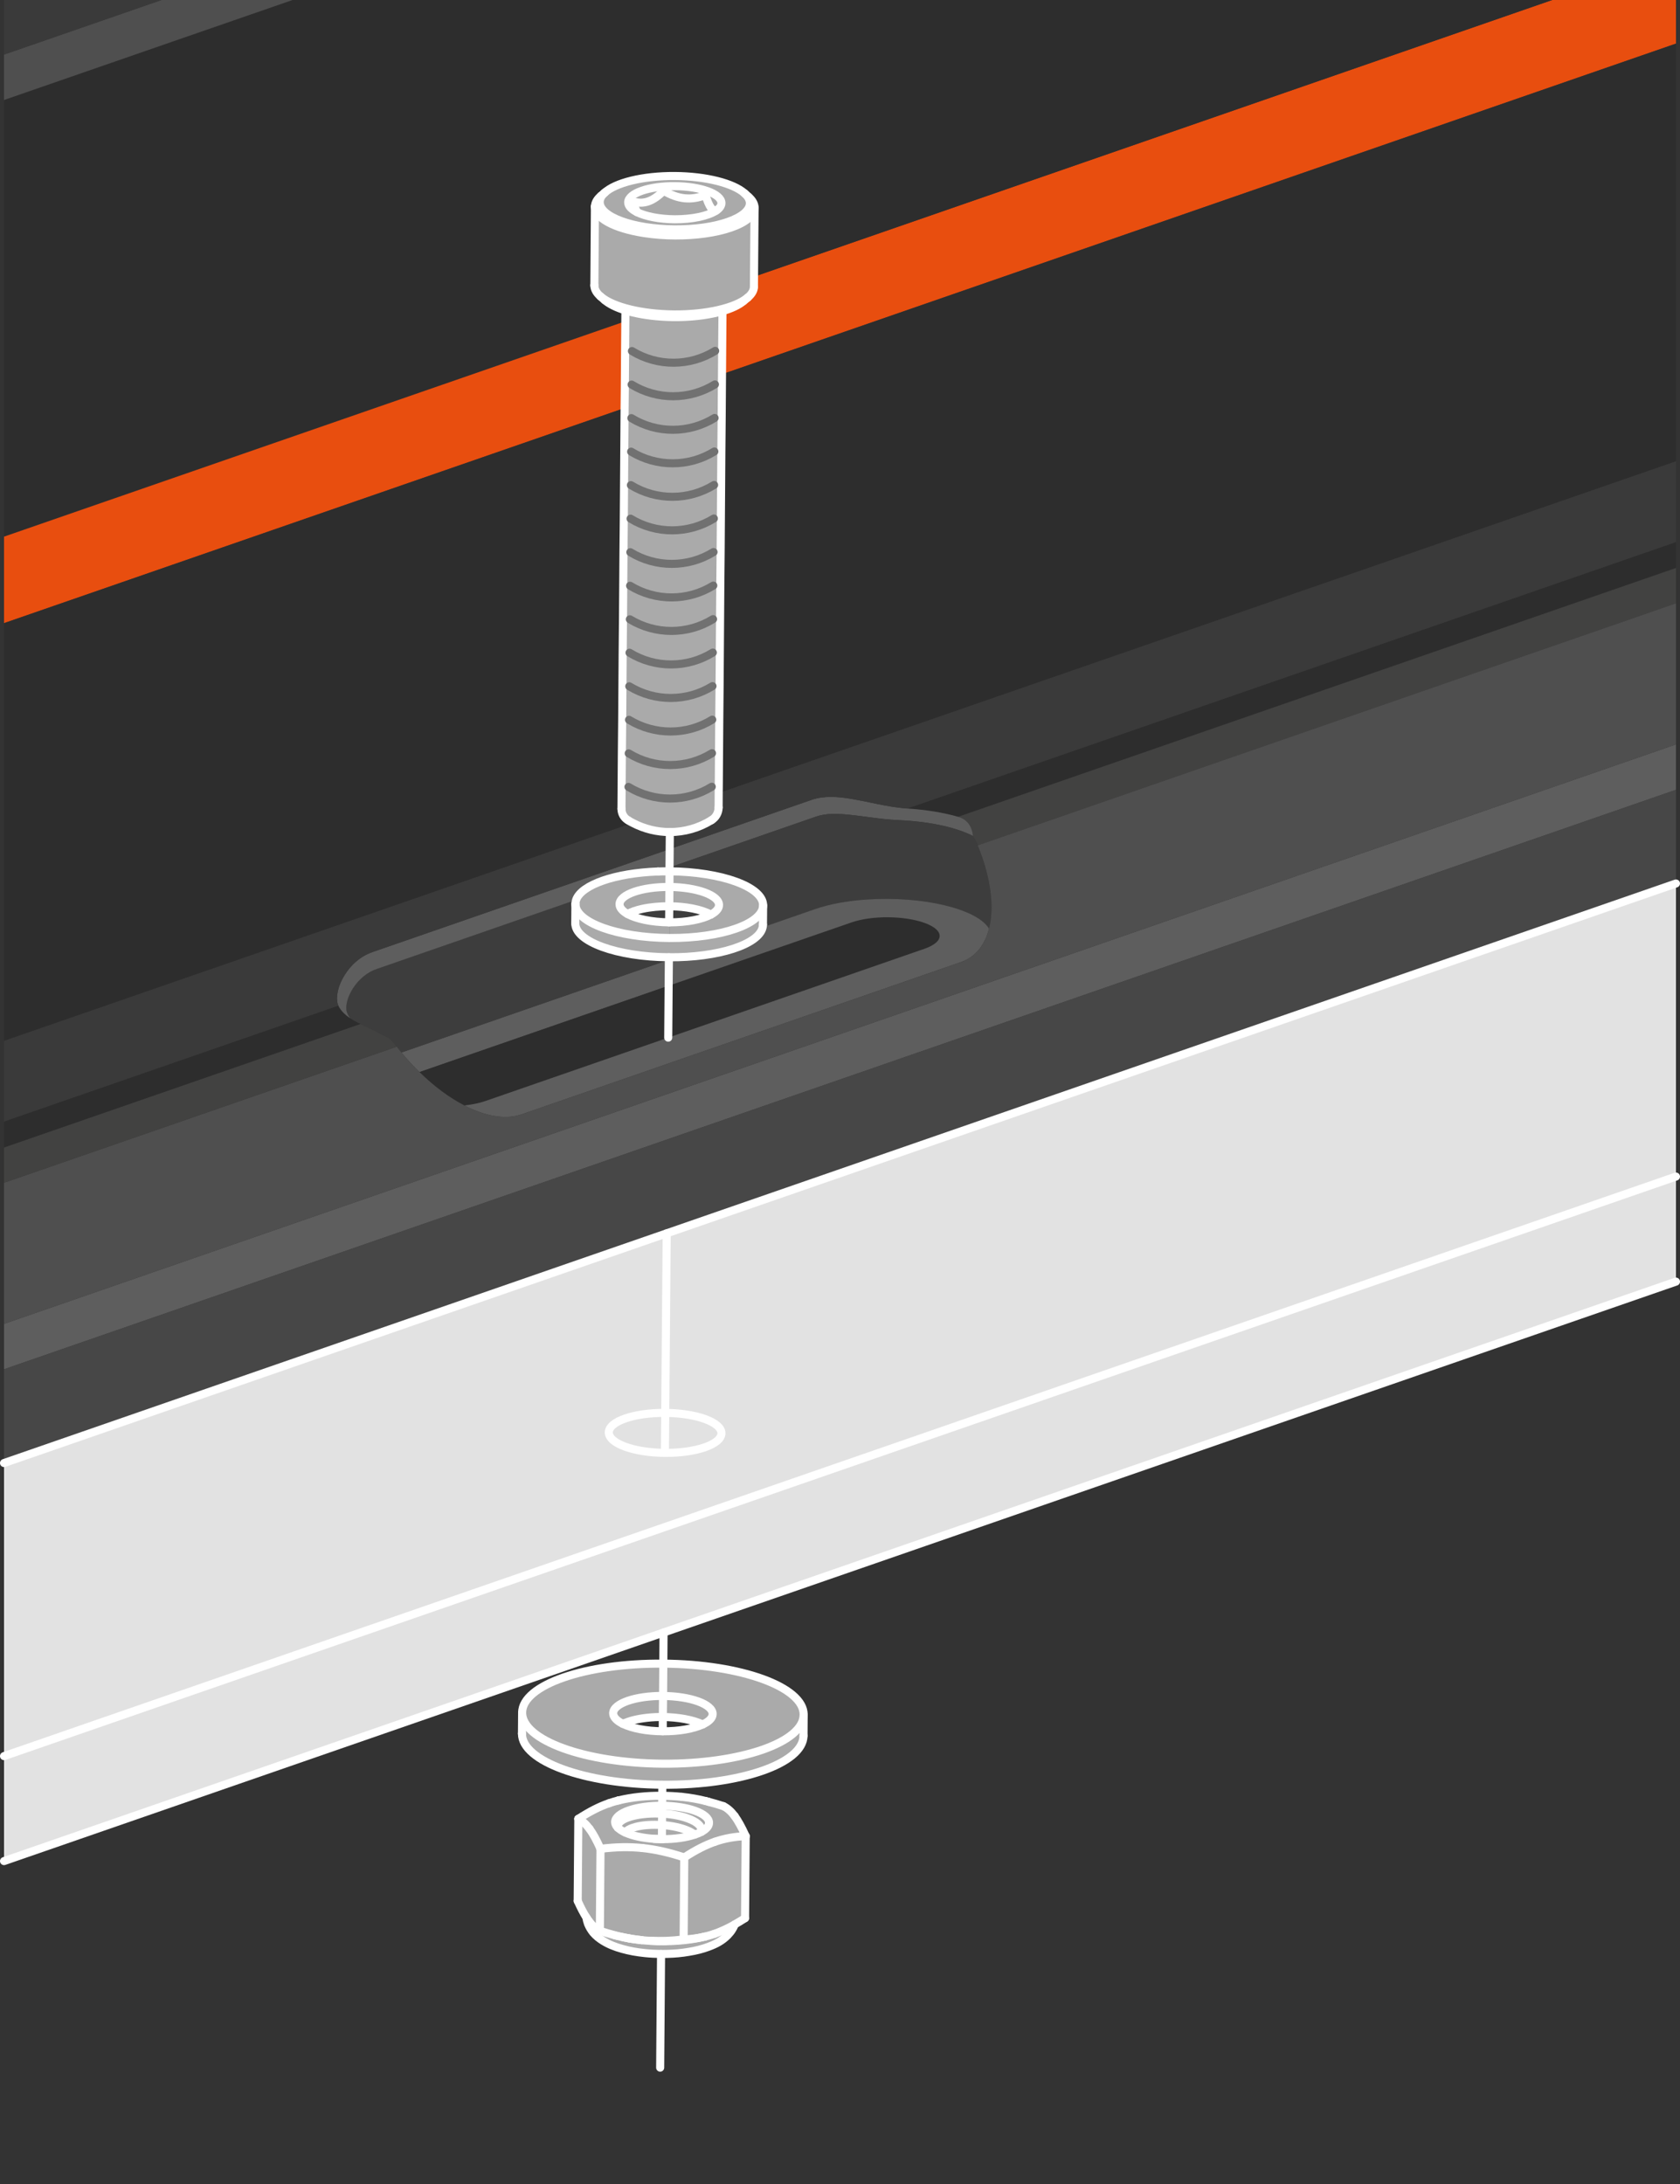 <?xml version="1.0" encoding="UTF-8"?>
<svg id="Layer_2" data-name="Layer 2" xmlns="http://www.w3.org/2000/svg" viewBox="0 0 208.37 270.89">
  <rect x="0" y="0" width="208.37" height="270.89" fill="#333333" stroke="none"/>
  <defs>
    <style>
      .cls-1 {
        fill: #474747;
      }

      .cls-1, .cls-2, .cls-3, .cls-4, .cls-5, .cls-6, .cls-7, .cls-8, .cls-9, .cls-10, .cls-11 {
        stroke-width: 0px;
      }

      .cls-2 {
        fill: #5e5e5e;
      }

      .cls-12 {
        stroke: #fff;
      }

      .cls-12, .cls-3, .cls-13 {
        fill: none;
      }

      .cls-12, .cls-13 {
        stroke-linecap: round;
        stroke-linejoin: round;
      }

      .cls-4 {
        fill: #2d2d2d;
      }

      .cls-13 {
        stroke: #717171;
      }

      .cls-5 {
        fill: #3d3d3d;
      }

      .cls-6 {
        fill: #e2e2e2;
      }

      .cls-7 {
        fill: #4f4f4f;
      }

      .cls-8 {
        fill: #e84e0f;
      }

      .cls-9 {
        fill: #3a3a3a;
      }

      .cls-10 {
        fill: #424241;
      }

      .cls-11 {
        fill: #aaa;
      }
    </style>
  </defs>
  <g id="mounting_1_dark" data-name="mounting 1 dark">
    <g id="ARC">
      <g>
        <g>
          <path class="cls-4" d="m207.87,70.45l-89.03,30.86c-1.84-.53-4.01-.88-6.31-1.03l95.34-33.05v3.22Z"/>
          <path class="cls-8" d="m192.52,0h15.35v5.41l-118.32,41.01.02-2.89.04-4.93h0c1.13-.34,2.03-.76,2.6-1.25l.49-.41.06-.05c.48-.41.75-.86.75-1.33v-1.24S192.52,0,192.52,0Z"/>
          <path class="cls-10" d="m207.87,74.83l-86.6,30.02c-.17-.4-.36-.79-.59-1.16-.07-.66-.28-1.26-.7-1.71-.19-.2-.43-.38-.71-.51-.14-.07-.28-.12-.43-.16l89.03-30.86v4.38Z"/>
          <path class="cls-4" d="m114.68,114.47c2.5.9,2.49,2.34-.02,3.21l-31.78,11.02.05-6.44,22.7-7.86c2.51-.87,6.56-.84,9.05.07Z"/>
          <polygon class="cls-4" points="207.87 57.22 89.14 98.37 89.15 97.59 89.18 93.43 89.21 89.27 89.25 85.11 89.28 80.95 89.31 76.8 89.34 72.64 89.38 68.48 89.41 64.32 89.44 60.16 89.47 56.01 89.51 51.85 89.54 47.69 89.55 46.42 207.87 5.41 207.87 57.22"/>
          <path class="cls-2" d="m111.48,101.72c-1.29-.05-2.44-.2-3.58-.35-.77-.1-1.52-.2-2.23-.28-.88-.1-1.7-.16-2.44-.14-.75.02-1.42.13-2.03.34l-18.16,6.3.02-2.28,17.59-6.1c.74-.26,1.55-.37,2.41-.37s1.75.11,2.67.27c.75.13,1.52.29,2.3.45,1.15.24,2.3.48,3.57.63.31.04.62.06.93.09,2.3.15,4.47.5,6.31,1.03.15.04.29.09.43.16.28.13.52.31.71.51.42.45.63,1.05.7,1.71-1.98-1.01-4.98-1.7-8.35-1.92-.29-.02-.57-.03-.85-.05Z"/>
          <path class="cls-5" d="m101.2,101.29c.61-.21,1.28-.32,2.03-.34.74-.02,1.56.04,2.44.14.71.08,1.46.18,2.23.28,1.14.15,2.29.3,3.58.35.28.02.56.03.85.05,3.37.22,6.37.91,8.35,1.92.23.37.42.76.59,1.16,1.64,4.01,2.08,7.66,1.4,10.33-1.47-2.47-8.27-4.08-15.18-3.61-2.42.16-4.63.57-6.38,1.18l-6.51,2.26h-.01c.03-.11.04-.21.04-.32l.02-2.4c.02-2.28-5.18-4.17-11.61-4.22v-.48l18.16-6.3Z"/>
          <path class="cls-11" d="m88.68,228.43c1.18-.41,2.42-.64,3.81-.69l-.08,10.17c-.45.29-.88.55-1.29.78h0c-.89.51-1.73.89-2.53,1.17-1.18.4-2.41.63-3.8.69l.08-10.17c1.39-.91,2.63-1.54,3.81-1.95Z"/>
          <path class="cls-6" d="m82.47,180.2l.04-4.96c3.86.03,6.98,1.16,6.97,2.53s-3.15,2.46-7.01,2.43Z"/>
          <path class="cls-5" d="m83.01,112.4c2.02.02,3.99.39,5.16,1.04-1.09.58-2.95.96-5.08.96h-.1l.02-2Z"/>
          <path class="cls-11" d="m84.87,230.38l-.08,10.17c-1.5.18-2.86.24-4.15.17-.35-.02-.7-.04-1.05-.08-.27-.03-.53-.06-.79-.1-.26-.03-.51-.07-.76-.12h-.01c-.18-.03-.35-.06-.52-.1-.13-.03-.27-.06-.41-.09-.16-.03-.32-.07-.49-.11l-.36-.09c-.59-.16-1.21-.34-1.85-.55l.08-10.17c1.91-.24,3.59-.26,5.2-.1,1.61.17,3.29.54,5.19,1.17Z"/>
          <path class="cls-11" d="m94.65,112.29c-.02,2.28-5.18,4.08-11.56,4.05v-1.94c2.13,0,3.99-.38,5.08-.96.64-.34,1.01-.75,1.01-1.19.01-1.21-2.75-2.21-6.15-2.24v-1.94c6.44.05,11.64,1.94,11.62,4.22Z"/>
          <path class="cls-9" d="m83.06,105.31l.02-2.11c1.79,0,3.58-.49,5.16-1.47.55-.33.88-.92.89-1.57v-1.79s118.74-41.15,118.74-41.15v10.01l-95.34,33.05c-.31-.03-.62-.05-.93-.09-1.27-.15-2.42-.39-3.57-.63-.78-.16-1.55-.32-2.3-.45-.92-.16-1.82-.27-2.67-.27s-1.67.11-2.41.37l-17.59,6.1Z"/>
          <path class="cls-11" d="m83.03,110.01c3.4.03,6.16,1.03,6.15,2.24,0,.44-.37.85-1.01,1.19-1.17-.65-3.14-1.02-5.16-1.04l.02-2.39Z"/>
          <path class="cls-2" d="m82.96,119.04l-.03,3.22-30.9,10.71c-.77-.74-1.51-1.55-2.24-2.43l33.17-11.5Z"/>
          <path class="cls-5" d="m82.99,114.4c-2.17-.02-4.07-.43-5.16-1.04.47-.25,1.09-.47,1.81-.63,1.04-.23,2.22-.33,3.37-.33l-.02,2Z"/>
          <path class="cls-11" d="m82.74,224.99c-.2-.02-.41-.03-.62-.04v-.98c3.23.02,5.82.97,5.82,2.11,0,.42-.35.8-.94,1.12.02-.11.02-.21,0-.31-.02-.13-.08-.25-.16-.38-.16-.23-.44-.46-.82-.66-.2-.11-.43-.21-.68-.3-.24-.09-.51-.18-.8-.25-.55-.14-1.16-.25-1.8-.31Z"/>
          <path class="cls-6" d="m82.47,180.2c-3.85-.03-6.97-1.17-6.96-2.54s3.15-2.45,7-2.42l-.04,4.96Z"/>
          <path class="cls-11" d="m82.2,228.11s-.07,0-.1,0v-1.74c1.25.08,2.39.33,3.27.72.31.14.58.3.79.47-1.03.35-2.42.56-3.96.56Z"/>
          <path class="cls-11" d="m82.24,210.35c3.41.03,6.16,1.03,6.15,2.24,0,.49-.46.94-1.23,1.29-1.21-.58-3.07-.9-4.95-.92l.03-2.61Z"/>
          <path class="cls-11" d="m82.11,226.36v-1.41c.22.01.43.02.63.04.64.06,1.25.17,1.8.31.29.07.56.16.8.25.25.09.48.19.68.3.38.2.66.43.82.66.08.13.14.25.16.38.02.1.02.2,0,.31-.24.13-.52.25-.84.35-.21-.17-.48-.33-.79-.47-.88-.39-2.02-.64-3.26-.72Z"/>
          <path class="cls-11" d="m82.1,228.1h0c-.32,0-.64-.01-.94-.03.32,0,.63.01.94.03Z"/>
          <path class="cls-11" d="m81.14,228.07c-1.45-.1-2.71-.38-3.58-.78.16-.27.61-.52,1.29-.7.88-.23,2.02-.31,3.26-.23v1.74c-.32-.02-.63-.03-.95-.03h-.02Z"/>
          <path class="cls-11" d="m78.05,85.12h-.85s.03-4.17.03-4.17h.85c3.17,1.95,7.16,1.95,10.33-.01h.87s-.03,4.17-.03,4.17h-.88c-3.16,1.94-7.15,1.95-10.32.01Z"/>
          <path class="cls-11" d="m83.01,112.4c-1.15,0-2.33.1-3.37.33-.72.16-1.34.38-1.81.63-.63-.35-.99-.77-.99-1.21.01-1.21,2.78-2.17,6.19-2.14l-.02,2.39Z"/>
          <path class="cls-11" d="m79.59,240.64c-.26-.03-.52-.06-.79-.1.26.04.52.07.79.1Z"/>
          <path class="cls-11" d="m82.21,212.96c-1.28-.01-2.57.12-3.67.4-.49.13-.91.28-1.28.45-.76-.37-1.21-.83-1.21-1.32.01-1.21,2.78-2.17,6.19-2.14l-.03,2.61Z"/>
          <path class="cls-11" d="m78.04,240.42c.25.05.5.09.76.12-.25-.03-.5-.07-.76-.12Z"/>
          <path class="cls-11" d="m79.02,26.32c-.16-.3-.33-.74-.52-1.34,1.32.42,2.48.02,3.81-1.32,1.81,1.07,3.38,1.23,5.19.54.48,1.52.89,2.08,1.38,1.85-.03.04-.05.06-.09.1h-.01c-.99.64-2.9,1.06-5.1,1.05-1.91-.02-3.61-.36-4.66-.88Z"/>
          <path class="cls-11" d="m77.1,97.59l.03-4.16h.85c3.17,1.95,7.16,1.94,10.33-.01h.87s-.03,4.17-.03,4.17h-.87c-3.17,1.94-7.16,1.94-10.33.01h-.85Z"/>
          <path class="cls-11" d="m77.91,25.1c.01-1.14,2.61-2.04,5.8-2.01,3.19.02,5.77.96,5.77,2.1,0,.35-.25.68-.69.96.04-.04.06-.06.09-.1-.49.23-.9-.33-1.38-1.85-1.81.69-3.38.53-5.19-.54-1.33,1.34-2.49,1.74-3.81,1.32.19.6.36,1.04.52,1.34-.7-.35-1.11-.77-1.11-1.22Z"/>
          <path class="cls-11" d="m76.63,226.68c-.04-.14-.02-.3.06-.45.13-.23.39-.44.77-.63.35-.17.82-.33,1.43-.45.28-.06.58-.11.89-.14.61-.07,1.26-.1,1.93-.08.14,0,.27,0,.41.02v1.41c-1.25-.08-2.39,0-3.27.23-.68.18-1.13.43-1.29.7-.4-.18-.71-.38-.93-.61Z"/>
          <path class="cls-11" d="m77.95,97.6c3.17,1.93,7.16,1.93,10.33-.02h.87s-.01.79-.01.79v1.79c-.02.65-.35,1.24-.9,1.57-1.58.98-3.37,1.47-5.16,1.47-1.58,0-3.17-.38-4.61-1.14-.19-.09-.37-.2-.55-.31-.52-.28-.84-.84-.84-1.43l.02-2.73h.85Z"/>
          <path class="cls-11" d="m78.03,240.42c-.17-.03-.34-.06-.52-.1.17.04.34.07.52.1Z"/>
          <path class="cls-11" d="m88.34,89.26c-3.16,1.95-7.15,1.96-10.32.02h-.85s.03-4.17.03-4.17h.85c3.17,1.95,7.16,1.94,10.32,0h.88s-.04,4.17-.04,4.17h-.87Z"/>
          <path class="cls-11" d="m83.71,23.09c-3.19-.03-5.79.87-5.8,2.01,0,.45.41.87,1.11,1.22,1.05.52,2.75.86,4.66.88,2.2,0,4.11-.41,5.1-1.05h.01c.44-.28.69-.61.69-.96,0-1.14-2.58-2.08-5.77-2.1Zm-9.33,1.98c0-.39.2-.77.56-1.12l.03-.02c1.32-1.26,4.75-2.13,8.75-2.1,3.89.03,7.22.91,8.6,2.12l.13.12c.36.35.56.74.56,1.14-.02,1.83-4.2,3.28-9.34,3.24-5.15-.04-9.3-1.55-9.29-3.38Z"/>
          <path class="cls-11" d="m77.53,43.53h.85c3.17,1.95,7.16,1.94,10.32,0h.87s-.02,2.9-.02,2.9v1.27s-.88,0-.88,0c-3.17,1.95-7.16,1.96-10.33.02h-.84s.03-4.17.03-4.17Z"/>
          <path class="cls-11" d="m78.31,51.86h-.85s.01-1.25.01-1.25l.03-2.92h.84c3.17,1.95,7.16,1.94,10.33,0h.87s-.03,4.17-.03,4.17h-.88c-3.16,1.94-7.15,1.95-10.32,0Z"/>
          <path class="cls-11" d="m77.43,56.01l.03-4.16h.85c3.17,1.95,7.16,1.94,10.32-.01h.88s-.04,4.17-.04,4.17h-.87c-3.16,1.94-7.15,1.94-10.32.01h-.85Z"/>
          <path class="cls-11" d="m77.4,60.16l.03-4.15h.85c3.17,1.94,7.16,1.94,10.32-.01h.87s-.03,4.16-.03,4.16h-.87c-3.16,1.94-7.15,1.95-10.32.01h-.85Z"/>
          <path class="cls-11" d="m77.4,60.16h.85c3.17,1.95,7.16,1.94,10.32-.01h.87s-.03,4.17-.03,4.17h-.87c-3.17,1.94-7.16,1.95-10.33.01h-.84s.03-4.17.03-4.17Z"/>
          <path class="cls-11" d="m77.57,38.5c2.56.79,6.22,1.07,9.56.61.91-.13,1.74-.3,2.48-.52h0s-.04,4.94-.04,4.94h-.87c-3.16,1.94-7.15,1.95-10.32.01h-.85s.03-3.69.03-3.69v-1.35Z"/>
          <path class="cls-11" d="m77.37,64.32h.84c3.17,1.95,7.16,1.94,10.33-.01h.87s-.03,4.17-.03,4.17h-.88c-3.16,1.94-7.15,1.95-10.32.01h-.85s.04-4.17.04-4.17Z"/>
          <path class="cls-11" d="m77.33,68.48h.85c3.17,1.95,7.16,1.94,10.32-.01h.88s-.04,4.17-.04,4.17h-.87c-3.16,1.94-7.15,1.95-10.32.01h-.85s.03-4.17.03-4.17Z"/>
          <path class="cls-11" d="m88.44,76.79c-3.16,1.95-7.15,1.95-10.32.02h-.85s.03-4.17.03-4.17h.85c3.17,1.95,7.16,1.94,10.32-.01h.87s-.03,4.17-.03,4.17h-.87Z"/>
          <path class="cls-11" d="m88.31,93.42c-3.17,1.95-7.16,1.96-10.33.02h-.85s.04-4.17.04-4.17h.85c3.17,1.95,7.16,1.94,10.32-.01h.87s-.03,4.17-.03,4.17h-.87Z"/>
          <path class="cls-11" d="m78.12,76.81c3.17,1.93,7.16,1.93,10.32-.02h.87s-.03,4.16-.03,4.16h-.87c-3.17,1.95-7.16,1.95-10.33.01h-.85s.04-4.16.04-4.16h.85Z"/>
          <path class="cls-11" d="m77.46,225.6c-.38.19-.64.4-.77.63-.08.15-.1.31-.06.45-.22-.21-.34-.44-.34-.69.01-1.14,2.63-2.05,5.84-2.02v.98c-.15-.01-.28-.02-.42-.02-.67-.02-1.32,0-1.93.08-.31.03-.61.08-.89.14-.61.12-1.08.28-1.43.45Z"/>
          <path class="cls-11" d="m79.68,229.21c-1.61-.16-3.29-.14-5.2.1-.5-1.11-.94-1.91-1.37-2.49-.43-.57-.87-.97-1.38-1.23,1.4-.91,2.64-1.54,3.82-1.94.37-.13.74-.24,1.11-.33l.08-.02c1.58-.39,3.47-.59,5.4-.57.81.01,1.61.05,2.41.13,1.07.11,2.07.29,2.98.52h.01l.35.1c.59.15,1.2.33,1.84.54.51.25.96.66,1.39,1.23.42.58.87,1.38,1.37,2.49-1.39.05-2.63.28-3.81.69s-2.42,1.04-3.81,1.95c-1.9-.63-3.58-1-5.19-1.17Zm-3.05-2.53c.22.23.53.43.93.61.87.4,2.13.68,3.58.78h.02c.3.02.62.04.94.04h.1c1.54,0,2.93-.21,3.96-.56.32-.1.6-.22.84-.35.59-.32.94-.7.94-1.12,0-1.14-2.59-2.09-5.81-2.11-3.21-.03-5.83.88-5.84,2.02,0,.25.12.48.34.69Z"/>
          <path class="cls-11" d="m83.59,39c-4.02-.04-7.47-.91-9.01-2.15l-.13-.11c-.47-.41-.73-.87-.73-1.34l.07-9.78c0,1.38,2.3,2.7,6.11,3.29,5.05.78,10.84-.04,12.93-1.82.5-.42.76-.87.76-1.33l-.07,8.56v1.24c-.01.47-.28.92-.76,1.33l-.06.05c-1.52,1.24-5.03,2.09-9.11,2.06Z"/>
          <path class="cls-11" d="m73.79,25.61c.01-.45.25-.9.76-1.33l.39-.33c-.36.35-.56.73-.56,1.12-.01,1.83,4.14,3.34,9.29,3.38,5.14.04,9.32-1.41,9.34-3.24,0-.4-.2-.79-.56-1.14l.4.35c.49.43.74.89.74,1.34s-.26.91-.76,1.33c-2.09,1.78-7.88,2.6-12.93,1.82-3.81-.59-6.11-1.91-6.11-3.29h0Z"/>
          <path class="cls-4" d="m74.55,24.28c-.51.43-.75.88-.76,1.33h0s-.07,9.79-.07,9.79c0,.47.26.93.73,1.34l.13.11.4.36c.59.51,1.49.95,2.59,1.29v1.35S.5,66.56.5,66.56V12.4L36.28,0h156.24l-99,34.32.07-8.56c0-.45-.25-.91-.74-1.34l-.4-.35-.13-.12c-1.38-1.21-4.71-2.09-8.6-2.12-4-.03-7.43.84-8.75,2.1l-.03.02-.39.33Z"/>
          <path class="cls-11" d="m82.96,118.73c-6.43-.05-11.63-1.94-11.61-4.22l.02-2.39c0,2.29,5.19,4.17,11.61,4.22h.11c6.38.03,11.54-1.77,11.56-4.05l-.02,2.4c0,.11-.01.21-.04.32-.46,2.13-5.5,3.77-11.63,3.72Z"/>
          <path class="cls-11" d="m76.25,240.03l.36.09c.17.04.33.08.49.11.13.04.27.07.41.09.18.04.35.07.52.1h.01c.26.05.51.09.76.12.27.04.53.07.79.1.35.04.7.06,1.05.08,1.29.07,2.65.01,4.15-.17,1.39-.06,2.62-.29,3.8-.69.8-.28,1.64-.66,2.53-1.16-.07.21-.17.39-.27.56-.17.29-.38.54-.59.76-.7.71-1.49,1.11-2.36,1.43-.76.29-1.6.5-2.49.64-.85.15-1.76.23-2.67.25-.25.01-.5.01-.75.01-.68-.01-1.35-.04-2.01-.11-.99-.1-1.93-.27-2.81-.52-.87-.24-1.67-.55-2.4-1.01-.43-.27-.83-.58-1.2-1.01-.24-.3-.47-.66-.64-1.08-.09-.24-.16-.5-.19-.77.1.15.19.28.28.4.43.57.88.98,1.38,1.23.64.21,1.26.39,1.85.55Z"/>
          <path class="cls-11" d="m73.02,238.25c-.09-.12-.18-.25-.28-.4h0c-.35-.54-.7-1.22-1.09-2.08l.08-10.18c.51.26.95.66,1.38,1.23.43.58.87,1.38,1.37,2.49l-.08,10.17c-.5-.25-.95-.66-1.38-1.23Z"/>
          <path class="cls-11" d="m76.84,112.15c0,.44.36.86.99,1.21,1.09.61,2.99,1.02,5.16,1.04h.1v1.94h-.11c-6.42-.05-11.61-1.93-11.61-4.22h0c0-.18.03-.35.09-.52.67-1.87,4.86-3.32,10.14-3.51h0c.47-.02.95-.02,1.43-.02v1.94c-3.42-.03-6.19.93-6.2,2.14Z"/>
          <path class="cls-4" d="m60.18,136.57c-.72.25-1.61.43-2.58.54-1.85-.95-3.75-2.35-5.57-4.14l30.9-10.71-.05,6.44-22.7,7.87Z"/>
          <polygon class="cls-2" points=".5 164.2 207.87 92.33 207.87 97.96 .5 169.83 .5 164.2"/>
          <polygon class="cls-1" points="82.69 152.97 .5 181.46 .5 169.83 207.87 97.96 207.87 109.58 82.69 152.97"/>
          <path class="cls-5" d="m46.72,120.18l24.74-8.58c-.06.17-.09.34-.09.51h0s-.02,2.4-.02,2.4c-.02,2.28,5.18,4.17,11.61,4.22v.31l-33.17,11.5c-.19-.23-.39-.47-.58-.72-.28-.36-.59-.71-.92-1.04-1.18-.62-2.38-1.21-3.59-1.78-.48-.22-.91-.46-1.27-.71-.14-.17-.25-.35-.33-.53-.04-.09-.08-.19-.11-.3-.04-.15-.05-.31-.05-.48,0-.35.08-.75.22-1.17.15-.42.37-.86.64-1.28.35-.52.78-1.02,1.27-1.42.5-.41,1.05-.73,1.65-.93Z"/>
          <path class="cls-11" d="m64.76,212.41c.02-3.43,7.86-6.15,17.51-6.07,9.64.07,17.44,2.91,17.41,6.34-.02,3.43-7.86,6.14-17.51,6.07-9.62-.08-17.41-2.91-17.41-6.32v-.02Zm12.5,1.4c1.12.55,2.92.91,4.94.92,2.03.02,3.83-.32,4.96-.85.77-.35,1.23-.8,1.23-1.29.01-1.21-2.74-2.21-6.15-2.24s-6.18.93-6.19,2.14c0,.49.45.95,1.21,1.32Z"/>
          <polygon class="cls-8" points="77.47 50.61 .5 77.29 .5 66.56 77.56 39.85 77.53 43.53 77.5 47.69 77.47 50.61"/>
          <path class="cls-11" d="m64.76,212.43c0,3.41,7.79,6.24,17.41,6.32,9.65.07,17.49-2.64,17.51-6.07l-.02,2.61c-.02,3.43-7.86,6.15-17.51,6.07-9.64-.08-17.44-2.92-17.41-6.34l.02-2.59Z"/>
          <polygon class="cls-6" points=".5 217.81 207.87 145.93 207.87 158.96 82.3 202.48 .5 230.83 .5 217.81"/>
          <path class="cls-6" d="m75.51,177.66c-.01,1.37,3.11,2.51,6.96,2.54,3.86.03,7-1.06,7.01-2.43s-3.11-2.5-6.97-2.53c-3.85-.03-6.99,1.05-7,2.42Zm132.36-31.73L.5,217.81v-36.35l82.19-28.49,125.18-43.39v36.35Z"/>
          <path class="cls-2" d="m57.6,137.11c.97-.11,1.86-.29,2.58-.54l22.7-7.87,31.78-11.02c2.51-.87,2.52-2.31.02-3.21-2.49-.91-6.54-.94-9.05-.07l-22.7,7.86.03-3.22v-.31c6.13.05,11.17-1.59,11.63-3.72h.01l6.51-2.26c1.75-.61,3.96-1.02,6.38-1.18,6.91-.47,13.71,1.14,15.18,3.61-.52,2.05-1.69,3.53-3.49,4.15l-54.48,18.88c-1.99.69-4.49.25-7.1-1.1Z"/>
          <path class="cls-7" d="m49.79,130.54c.73.88,1.47,1.69,2.24,2.43,1.82,1.79,3.72,3.19,5.57,4.14,2.61,1.35,5.11,1.79,7.1,1.1l54.48-18.88c1.8-.62,2.97-2.1,3.49-4.15.68-2.67.24-6.32-1.4-10.33l86.6-30.02v17.5L.5,164.2v-17.5l48.71-16.88c.19.25.39.49.58.72Z"/>
          <path class="cls-10" d="m49.21,129.82L.5,146.7v-4.38l44.2-15.32c1.21.57,2.41,1.16,3.59,1.78.33.33.64.68.92,1.04Z"/>
          <path class="cls-4" d="m44.7,127L.5,142.32v-3.22l41.46-14.37c.25.55.74,1.08,1.47,1.56.36.25.79.49,1.27.71Z"/>
          <path class="cls-2" d="m46.18,118.09l36.88-12.78-.02,2.28-1.43.5h0c-5.28.19-9.47,1.64-10.14,3.51l-24.74,8.58c-.6.2-1.15.52-1.65.93-.49.4-.92.9-1.27,1.42-.27.42-.49.86-.64,1.28-.14.42-.22.82-.22,1.17,0,.17,0,.33.05.48.03.11.07.21.11.3.08.18.19.36.33.53-.73-.48-1.22-1.01-1.47-1.56-.05-.11-.09-.24-.12-.36-.03-.18-.05-.38-.05-.57.01-.41.09-.88.24-1.37.16-.48.39-.99.7-1.48.38-.61.86-1.21,1.45-1.7.58-.5,1.26-.9,2-1.16Z"/>
          <path class="cls-9" d="m.5,129.09l77.97-27.03c1.44.76,3.03,1.14,4.61,1.14l-.02,2.11-36.88,12.78c-.74.26-1.42.66-2,1.16-.59.49-1.07,1.09-1.45,1.7-.31.49-.54,1-.7,1.48-.15.49-.23.96-.24,1.37,0,.19.02.39.05.57.03.12.07.25.12.36L.5,139.1v-10.01Z"/>
          <path class="cls-4" d="m77.4,60.16l-.03,4.16-.04,4.16-.03,4.16-.03,4.16-.04,4.15-.03,4.16-.03,4.16-.04,4.16-.03,4.16-.02,2.73c0,.59.32,1.15.84,1.43.18.11.36.22.55.31L.5,129.09v-51.8l76.97-26.68v1.24s-.04,4.16-.04,4.16l-.03,4.15Z"/>
          <polygon class="cls-7" points="36.28 0 .5 12.4 .5 6.77 20.04 0 36.28 0"/>
          <polygon class="cls-9" points="20.04 0 .5 6.77 .5 0 20.04 0"/>
        </g>
        <g>
          <line class="cls-3" x1=".5" y1="66.56" x2="77.56" y2="39.85"/>
          <line class="cls-3" x1="93.52" y1="34.32" x2="192.52"/>
          <line class="cls-3" x1=".5" y1="77.29" x2="77.47" y2="50.61"/>
          <line class="cls-3" x1="89.55" y1="46.42" x2="207.87" y2="5.41"/>
          <path class="cls-12" d="m74.98,37.21c.59.51,1.49.95,2.59,1.29,2.56.79,6.22,1.07,9.56.61.91-.13,1.74-.3,2.48-.52,1.13-.33,2.03-.75,2.6-1.24"/>
          <path class="cls-12" d="m92.76,36.89c.48-.41.75-.86.75-1.33"/>
          <path class="cls-12" d="m74.58,36.85c1.54,1.24,4.99,2.11,9.01,2.15,4.08.03,7.59-.82,9.11-2.06"/>
          <path class="cls-12" d="m73.72,35.4c0,.47.26.93.73,1.34"/>
          <path class="cls-12" d="m73.79,25.62c0,1.38,2.3,2.7,6.11,3.29,5.05.78,10.84-.04,12.93-1.82.5-.42.76-.87.76-1.33s-.25-.91-.74-1.34"/>
          <path class="cls-12" d="m74.55,24.28c-.51.43-.75.88-.76,1.33"/>
          <path class="cls-12" d="m92.32,23.95c-1.38-1.21-4.71-2.09-8.6-2.12-4-.03-7.43.84-8.75,2.1"/>
          <path class="cls-12" d="m74.94,23.95c-.36.35-.56.73-.56,1.12-.01,1.83,4.14,3.34,9.29,3.38,5.14.04,9.32-1.41,9.34-3.24,0-.4-.2-.79-.56-1.14"/>
          <path class="cls-12" d="m88.79,26.15s.06-.06.09-.1"/>
          <path class="cls-12" d="m78.5,24.98c.19.6.36,1.04.52,1.34"/>
          <path class="cls-12" d="m78.5,24.98c1.32.42,2.48.02,3.81-1.32"/>
          <path class="cls-12" d="m87.5,24.2c-1.81.69-3.38.53-5.19-.54"/>
          <path class="cls-12" d="m88.88,26.05c-.49.23-.9-.33-1.38-1.85"/>
          <path class="cls-12" d="m88.79,26.15c.44-.28.69-.61.69-.96,0-1.14-2.58-2.08-5.77-2.1-3.19-.03-5.79.87-5.8,2.01,0,.45.41.87,1.11,1.22,1.05.52,2.75.86,4.66.88,2.2,0,4.11-.41,5.1-1.05h.01Z"/>
          <polyline class="cls-12" points="89.61 38.6 89.57 43.53 89.55 46.42 89.54 47.69 89.51 51.85 89.47 56.01 89.44 60.16 89.41 64.32 89.38 68.48 89.34 72.64 89.31 76.8 89.28 80.95 89.25 85.11 89.21 89.27 89.18 93.43 89.15 97.59 89.14 98.37 89.13 100.16"/>
          <polyline class="cls-12" points="77.57 38.5 77.56 39.85 77.53 43.53 77.5 47.69 77.47 50.61 77.46 51.85 77.43 56.01 77.4 60.16 77.37 64.32 77.33 68.48 77.3 72.64 77.27 76.8 77.23 80.95 77.2 85.11 77.17 89.27 77.13 93.43 77.1 97.59 77.08 100.32"/>
          <polyline class="cls-12" points="74.98 37.21 74.58 36.85 74.45 36.74"/>
          <polyline class="cls-12" points="92.21 37.35 92.7 36.94 92.76 36.89"/>
          <polyline class="cls-12" points="93.59 25.76 93.52 34.32 93.51 35.56"/>
          <polyline class="cls-12" points="73.79 25.61 73.79 25.62 73.72 35.4"/>
          <polyline class="cls-12" points="92.32 23.95 92.45 24.07 92.85 24.42"/>
          <polyline class="cls-12" points="75.09 23.82 74.97 23.93 74.94 23.95 74.55 24.28"/>
          <path class="cls-12" d="m83.03,110.01c-3.41-.03-6.18.93-6.19,2.14,0,.44.36.86.99,1.21,1.09.61,2.99,1.02,5.16,1.04h.1c2.13,0,3.99-.38,5.08-.96.64-.34,1.01-.75,1.01-1.19.01-1.21-2.75-2.21-6.15-2.24Z"/>
          <path class="cls-12" d="m88.17,113.44c-1.17-.65-3.14-1.02-5.16-1.04-1.15,0-2.33.1-3.37.33-.72.16-1.34.38-1.81.63"/>
          <path class="cls-12" d="m81.6,108.09c-5.28.19-9.47,1.64-10.14,3.51-.06.17-.09.34-.09.51"/>
          <path class="cls-12" d="m71.37,112.12c0,2.29,5.19,4.17,11.61,4.22h.11c6.38.03,11.54-1.77,11.56-4.05s-5.18-4.17-11.61-4.22c-.48,0-.96,0-1.43.02"/>
          <path class="cls-12" d="m71.35,114.51c-.02,2.28,5.18,4.17,11.61,4.22,6.13.05,11.17-1.59,11.63-3.72.03-.11.04-.21.04-.32"/>
          <line class="cls-12" x1="94.65" y1="112.29" x2="94.63" y2="114.69"/>
          <polyline class="cls-12" points="71.37 112.11 71.37 112.12 71.35 114.51"/>
          <path class="cls-12" d="m87.17,213.89h-.01c-1.21-.59-3.07-.91-4.95-.93-1.28-.01-2.57.12-3.67.4-.49.13-.91.28-1.28.45h-.01"/>
          <path class="cls-12" d="m82.24,210.35c-3.41-.03-6.18.93-6.19,2.14,0,.49.45.95,1.21,1.32,1.12.55,2.92.91,4.94.92,2.03.02,3.83-.32,4.96-.85.77-.35,1.23-.8,1.23-1.29.01-1.21-2.74-2.21-6.15-2.24Z"/>
          <path class="cls-12" d="m64.74,215.02c-.03,3.42,7.77,6.26,17.41,6.34,9.65.08,17.49-2.64,17.51-6.07"/>
          <path class="cls-12" d="m64.76,212.43c0,3.41,7.79,6.24,17.41,6.32,9.65.07,17.49-2.64,17.51-6.07.03-3.43-7.77-6.27-17.41-6.34-9.65-.08-17.49,2.64-17.51,6.07"/>
          <polyline class="cls-12" points="64.74 215.02 64.76 212.43 64.76 212.41"/>
          <line class="cls-12" x1="99.66" y1="215.29" x2="99.68" y2="212.68"/>
          <path class="cls-12" d="m78.04,240.42c.25.05.5.09.76.12.26.04.52.07.79.1"/>
          <path class="cls-12" d="m77.1,240.23c.13.04.27.07.41.09.17.04.34.07.52.1"/>
          <path class="cls-12" d="m80.64,240.72c2.36.15,4.78-.03,6.76-.52"/>
          <path class="cls-12" d="m76.61,240.12c.17.04.33.08.49.11.14.03.28.06.41.09.18.04.35.07.52.1h.01c.26.05.51.09.76.12.27.04.53.07.79.1"/>
          <path class="cls-12" d="m74.4,239.48c.64.21,1.26.39,1.85.55"/>
          <path class="cls-12" d="m73.02,238.25c.43.57.88.98,1.38,1.23"/>
          <path class="cls-12" d="m87.53,223.38c-.91-.23-1.91-.41-2.98-.52"/>
          <path class="cls-12" d="m89.73,224.02c.51.25.96.66,1.39,1.23"/>
          <path class="cls-12" d="m87.89,223.48c.59.15,1.2.33,1.84.54"/>
          <path class="cls-12" d="m81.16,228.07c.3.02.62.04.94.04h.1c1.54,0,2.93-.21,3.96-.56.32-.1.6-.22.84-.35.59-.32.94-.7.94-1.12,0-1.14-2.59-2.09-5.81-2.11-3.21-.03-5.83.88-5.84,2.02,0,.25.12.48.34.69.22.23.53.43.93.61.87.4,2.13.68,3.58.78"/>
          <path class="cls-12" d="m76.63,226.7v-.02c-.04-.14-.02-.3.06-.45.13-.23.39-.44.77-.63.35-.17.82-.33,1.43-.45.28-.06.58-.11.89-.14.61-.07,1.26-.1,1.93-.08.14,0,.27,0,.41.02.21.01.42.02.62.04.64.06,1.25.17,1.8.31.29.07.56.16.8.25.25.09.48.19.68.3.38.2.66.43.82.66.08.13.14.25.16.38.02.1.02.2,0,.31"/>
          <path class="cls-12" d="m77.56,227.29c.16-.27.61-.52,1.29-.7.88-.23,2.02-.31,3.26-.23s2.38.33,3.26.72c.31.14.58.3.79.47"/>
          <path class="cls-12" d="m82.2,228.11s-.07,0-.1,0c-.31-.02-.62-.03-.94-.03h-.02"/>
          <path class="cls-12" d="m84.55,222.86c-.8-.08-1.6-.12-2.41-.13-1.93-.02-3.82.18-5.4.57"/>
          <path class="cls-12" d="m92.49,227.74c-1.39.05-2.63.28-3.81.69"/>
          <path class="cls-12" d="m91.12,225.25c.42.58.87,1.38,1.37,2.49"/>
          <path class="cls-12" d="m88.68,228.43c-1.18.41-2.42,1.04-3.81,1.95"/>
          <path class="cls-12" d="m84.87,230.38c-1.9-.63-3.58-1-5.19-1.17"/>
          <path class="cls-12" d="m74.48,229.31c-.5-1.11-.94-1.91-1.37-2.49"/>
          <path class="cls-12" d="m79.68,229.21c-1.61-.16-3.29-.14-5.2.1"/>
          <path class="cls-12" d="m71.73,225.59c1.4-.91,2.64-1.54,3.82-1.94"/>
          <path class="cls-12" d="m73.11,226.82c-.43-.57-.87-.97-1.38-1.23"/>
          <path class="cls-12" d="m75.55,223.65c.37-.13.74-.24,1.11-.33"/>
          <path class="cls-12" d="m72.74,237.85c.1.15.19.28.28.4"/>
          <path class="cls-12" d="m71.65,235.77c.39.86.74,1.54,1.09,2.07"/>
          <path class="cls-12" d="m84.79,240.55c1.39-.06,2.62-.29,3.8-.69"/>
          <path class="cls-12" d="m79.59,240.64c.35.04.7.06,1.05.08,1.29.07,2.65.01,4.15-.17"/>
          <path class="cls-12" d="m91.12,238.69c.41-.23.84-.49,1.29-.78"/>
          <path class="cls-12" d="m88.59,239.86c.8-.28,1.64-.66,2.53-1.16"/>
          <line class="cls-12" x1="84.79" y1="240.55" x2="84.87" y2="230.38"/>
          <line class="cls-12" x1="92.41" y1="237.91" x2="92.49" y2="227.74"/>
          <line class="cls-12" x1="71.65" y1="235.77" x2="71.73" y2="225.59"/>
          <line class="cls-12" x1="74.4" y1="239.48" x2="74.48" y2="229.31"/>
          <path class="cls-12" d="m72.74,237.84h0c.03.28.1.54.19.78.17.42.4.78.64,1.08.37.43.77.74,1.2,1.01.73.46,1.53.77,2.4,1.01.88.25,1.82.42,2.81.52.66.07,1.33.1,2.01.11.25,0,.5,0,.75-.01.91-.02,1.82-.1,2.67-.25.89-.14,1.73-.35,2.49-.64.87-.32,1.66-.72,2.36-1.43.21-.22.42-.47.59-.76.1-.17.2-.35.27-.56h0"/>
          <line class="cls-12" x1="76.61" y1="240.12" x2="76.25" y2="240.03"/>
          <polyline class="cls-12" points="87.53 223.38 87.54 223.38 87.89 223.48"/>
          <line class="cls-12" x1="76.74" y1="223.3" x2="76.66" y2="223.32"/>
          <line class="cls-12" x1="87.4" y1="240.2" x2="87.47" y2="240.19"/>
          <path class="cls-12" d="m82.51,175.24c-3.85-.03-6.99,1.05-7,2.42s3.11,2.51,6.96,2.54c3.86.03,7-1.06,7.01-2.43s-3.11-2.5-6.97-2.53Z"/>
          <line class="cls-12" x1="207.87" y1="145.93" x2=".5" y2="217.81"/>
          <polyline class="cls-12" points="207.87 158.96 82.3 202.48 .5 230.83"/>
          <line class="cls-12" x1="81.6" y1="108.09" x2="81.61" y2="108.09"/>
          <polyline class="cls-12" points=".5 181.46 82.69 152.97 207.87 109.58"/>
          <polyline class="cls-12" points="83.08 103.2 83.06 105.31 83.04 107.59 83.04 108.07 83.03 110.01 83.01 112.4 82.99 114.4"/>
          <polyline class="cls-12" points="82.96 118.73 82.96 119.04 82.93 122.26 82.88 128.7"/>
          <polyline class="cls-12" points="82.69 152.97 82.51 175.24 82.47 180.2"/>
          <polyline class="cls-12" points="82.3 202.48 82.27 206.34 82.24 210.35 82.21 212.96 82.2 214.73"/>
          <polyline class="cls-12" points="82.15 221.36 82.14 222.73 82.13 223.97 82.12 224.95 82.11 226.36 82.1 228.1 82.1 228.11"/>
          <line class="cls-12" x1="81.99" y1="242.35" x2="81.88" y2="256.45"/>
          <polygon class="cls-3" points="207.87 158.96 207.87 270.89 .5 270.89 .5 230.83 .5 217.81 .5 181.46 .5 169.83 .5 164.2 .5 146.7 .5 142.32 .5 139.1 .5 129.09 .5 77.29 .5 66.56 .5 12.4 .5 6.77 .5 0 20.04 0 36.28 0 192.52 0 207.87 0 207.87 5.41 207.87 57.22 207.87 67.23 207.87 70.45 207.87 74.83 207.87 92.33 207.87 97.96 207.87 109.58 207.87 145.93 207.87 158.96"/>
          <path class="cls-12" d="m77.92,101.75c.18.11.36.22.55.31,1.44.76,3.03,1.14,4.61,1.14,1.79,0,3.58-.49,5.16-1.47"/>
          <path class="cls-12" d="m77.08,100.32c0,.59.32,1.15.84,1.43"/>
          <path class="cls-12" d="m88.24,101.73c.55-.33.88-.92.89-1.57"/>
          <path class="cls-13" d="m77.95,97.6c3.17,1.93,7.16,1.93,10.33-.02"/>
          <path class="cls-13" d="m77.98,93.44c3.17,1.94,7.16,1.93,10.33-.02"/>
          <path class="cls-13" d="m78.02,89.28c3.17,1.94,7.16,1.93,10.32-.02"/>
          <path class="cls-13" d="m78.05,85.12c3.17,1.94,7.16,1.93,10.32-.02"/>
          <path class="cls-13" d="m78.08,80.96c3.17,1.94,7.16,1.94,10.33-.02"/>
          <path class="cls-13" d="m78.12,76.81c3.17,1.93,7.16,1.93,10.32-.02"/>
          <path class="cls-13" d="m78.15,72.65c3.17,1.94,7.16,1.93,10.32-.02"/>
          <path class="cls-13" d="m78.18,68.49c3.17,1.94,7.16,1.93,10.32-.02"/>
          <path class="cls-13" d="m78.21,64.33c3.17,1.94,7.16,1.93,10.33-.02"/>
          <path class="cls-13" d="m78.25,60.17c3.17,1.94,7.16,1.93,10.32-.02"/>
          <path class="cls-13" d="m78.28,56.02c3.17,1.93,7.16,1.93,10.32-.02"/>
          <path class="cls-13" d="m78.31,51.86c3.17,1.94,7.16,1.93,10.32-.02"/>
          <path class="cls-13" d="m78.34,47.7c3.17,1.94,7.16,1.93,10.33-.02"/>
          <path class="cls-13" d="m78.38,43.54c3.17,1.94,7.16,1.93,10.32-.02"/>
        </g>
      </g>
    </g>
  </g>
</svg>
